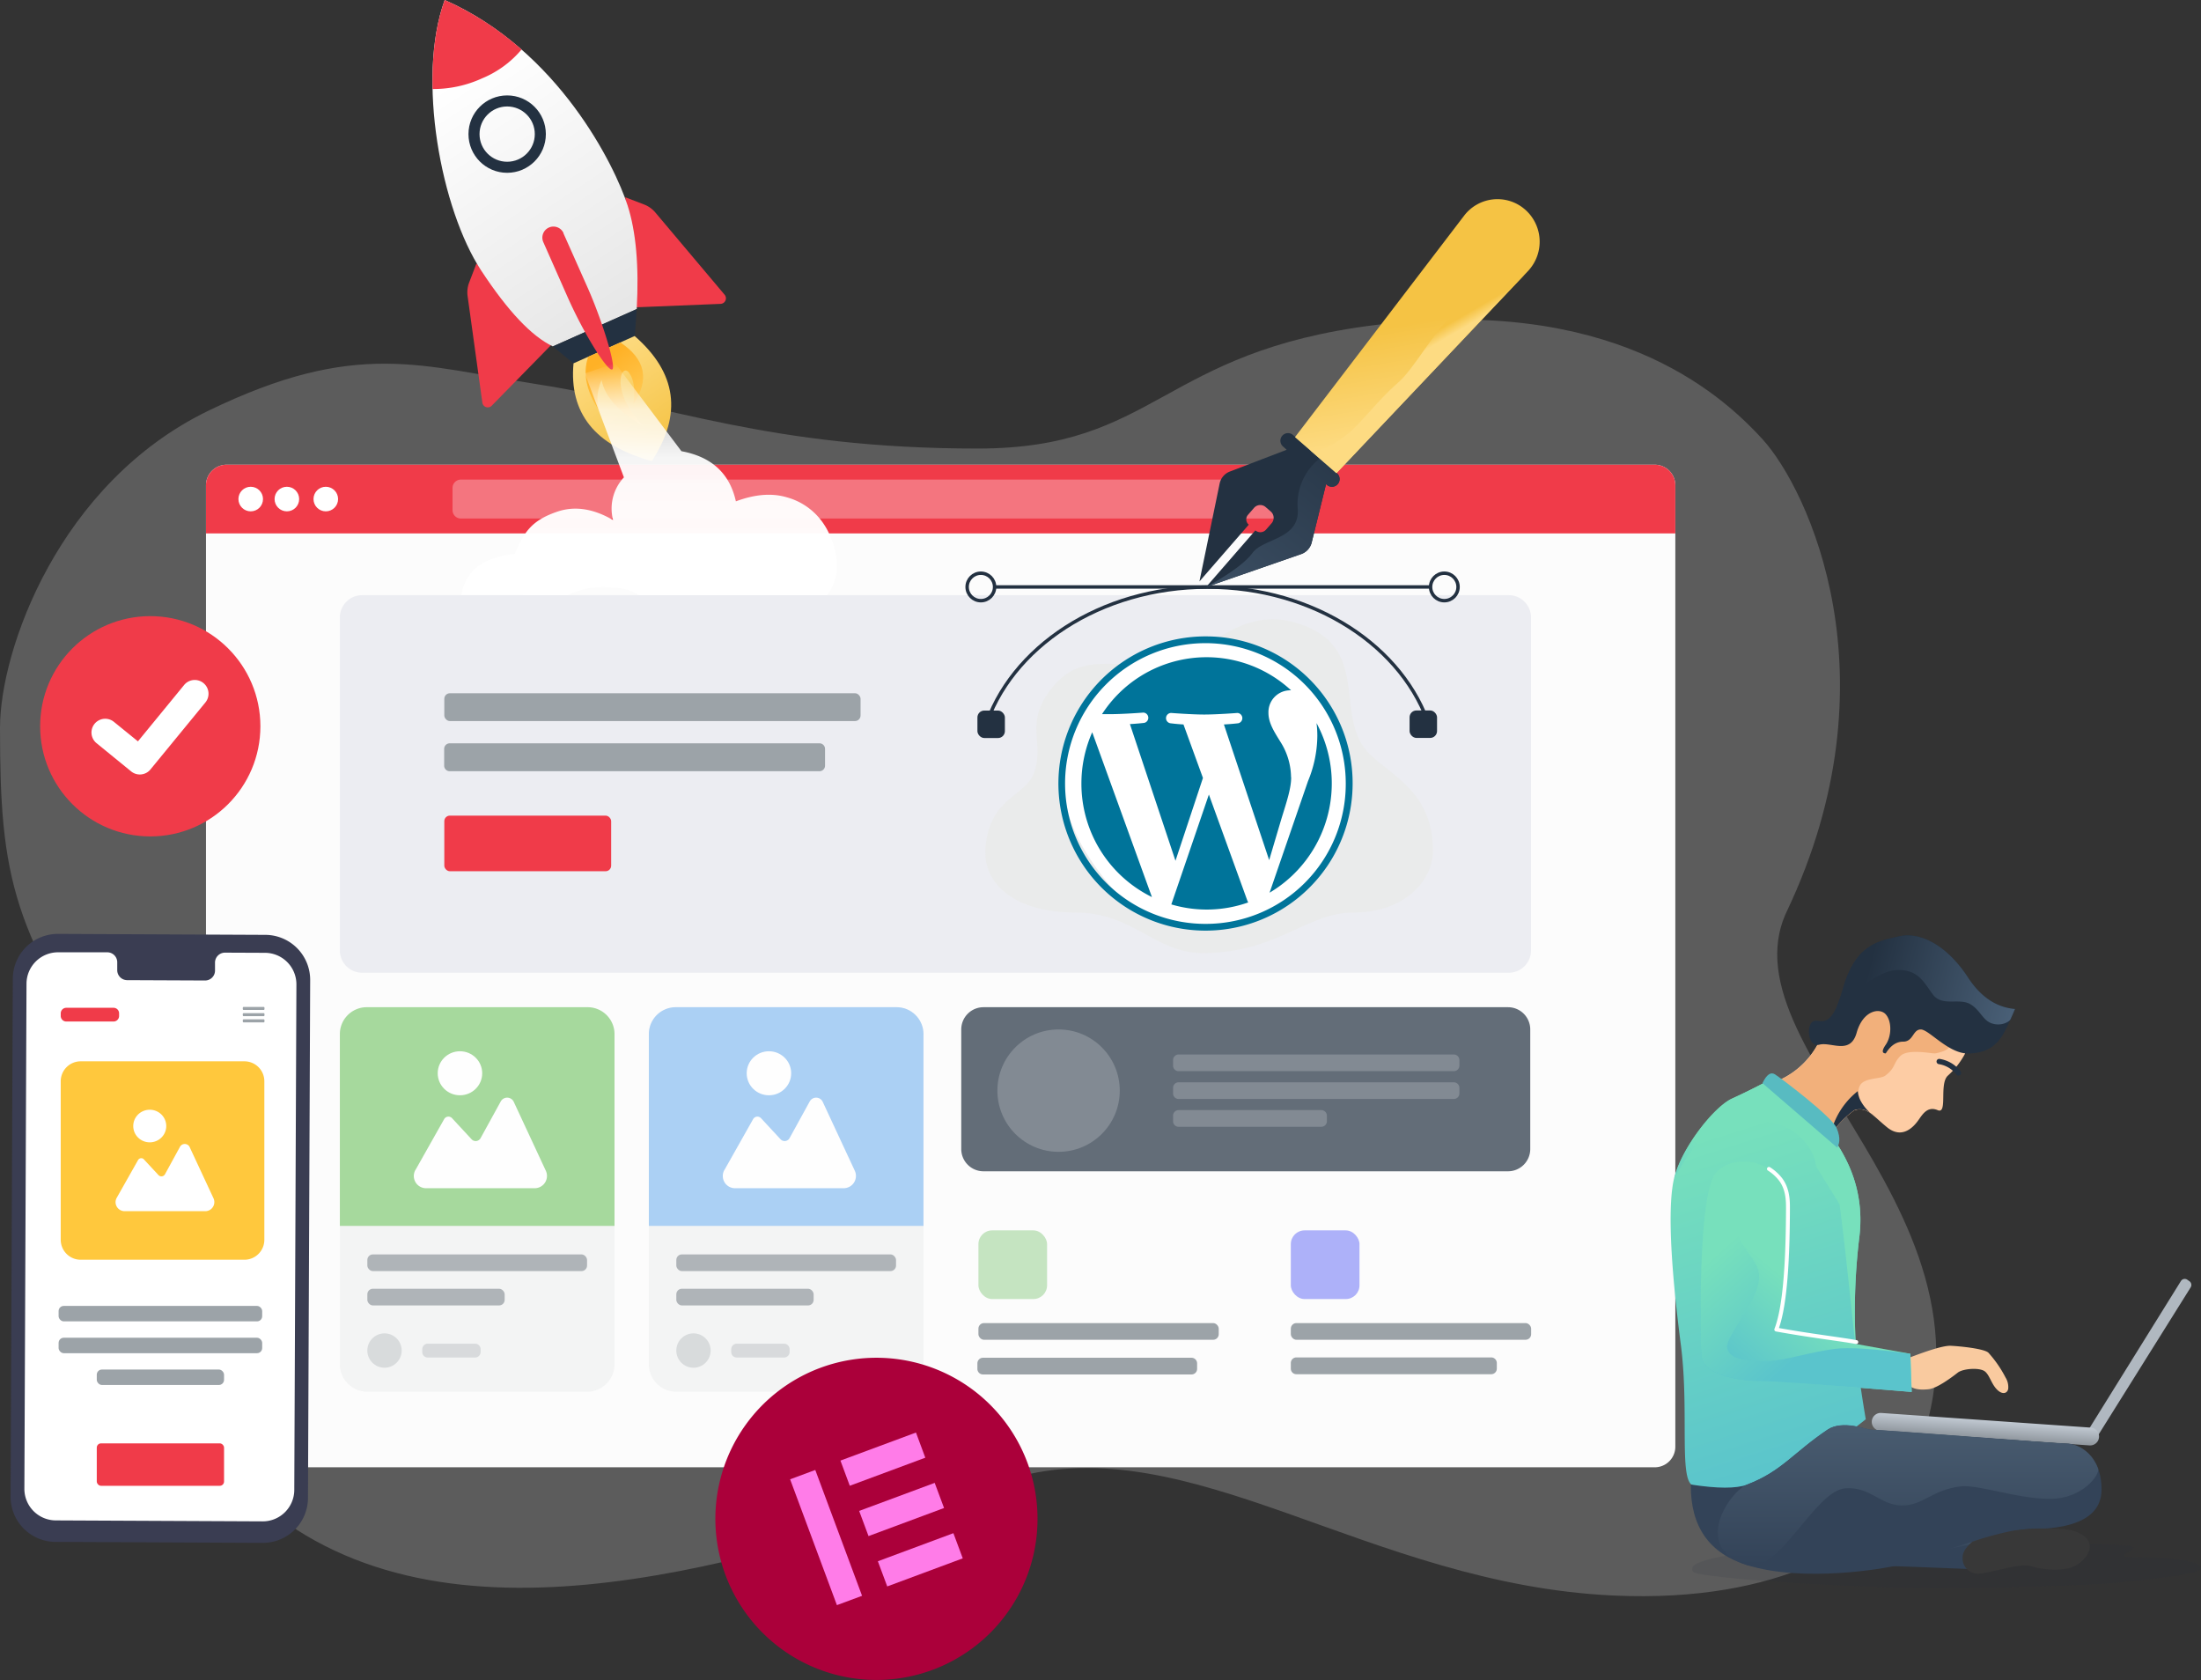 <svg xmlns="http://www.w3.org/2000/svg" xmlns:xlink="http://www.w3.org/1999/xlink" viewBox="0 0 641.12 489.3"><rect x="0" y="0" width="641.12" height="489.3" fill="#333333" stroke="none"/><defs><style>.cls-1{opacity:0.2;}.cls-10,.cls-2,.cls-9{fill:#fff;}.cls-10,.cls-11,.cls-12,.cls-15,.cls-16,.cls-18,.cls-19,.cls-2,.cls-20,.cls-21,.cls-24,.cls-25,.cls-26,.cls-27,.cls-28,.cls-29,.cls-3,.cls-30,.cls-31,.cls-32,.cls-33,.cls-35,.cls-36,.cls-37,.cls-38,.cls-39,.cls-40,.cls-41,.cls-45,.cls-47,.cls-48,.cls-49,.cls-52,.cls-53,.cls-54,.cls-56,.cls-6,.cls-8{fill-rule:evenodd;}.cls-3{fill:#fcfcfc;}.cls-16,.cls-4,.cls-6{fill:#9ca3a8;}.cls-5{fill:#c5e4c1;}.cls-7{fill:#adb1f9;}.cls-23,.cls-8{fill:#f03b49;}.cls-10{opacity:0.3;}.cls-10,.cls-16{isolation:isolate;}.cls-11{fill:#636d78;}.cls-12,.cls-13{fill:#828a93;}.cls-14{opacity:0.8;}.cls-15{fill:#f1f2f2;}.cls-16{opacity:0.4;}.cls-17{fill:#cfd3d5;}.cls-18{fill:#91d186;}.cls-19{fill:#97c5f3;}.cls-20{fill:#ecedf2;}.cls-21{fill:#eaebeb;}.cls-22{fill:#00749a;}.cls-24,.cls-30,.cls-51{fill:#233141;}.cls-24{fill-opacity:0.12;}.cls-25{fill:#f9ca9f;}.cls-26{fill:#b0b8c0;}.cls-27{fill:url(#Gradiente_sem_nome_9);}.cls-28{fill:#fdcca4;}.cls-29{fill:#f2b07b;}.cls-31{fill:url(#Gradiente_sem_nome_33);}.cls-32{fill:url(#Gradiente_sem_nome_33-2);}.cls-33{fill:url(#Gradiente_sem_nome_4);}.cls-34,.cls-42,.cls-46,.cls-50{fill:none;}.cls-34{stroke:#fff;stroke-width:1.14px;}.cls-34,.cls-42{stroke-linecap:round;stroke-linejoin:round;}.cls-35{fill:url(#Gradiente_sem_nome_4-2);}.cls-36{fill:#58bbc1;}.cls-37{fill:url(#Gradiente_sem_nome_23);}.cls-38{fill:url(#Gradiente_sem_nome_18);}.cls-39{fill:#334358;}.cls-40{fill:url(#Gradiente_sem_nome_18-2);}.cls-41{fill:#383838;}.cls-42,.cls-46,.cls-50{stroke:#233141;}.cls-42{stroke-width:1.54px;}.cls-43{fill:#ab003a;}.cls-44{fill:#ff7ce8;}.cls-45{fill:url(#Gradiente_sem_nome_11);}.cls-46{stroke-width:3.22px;}.cls-47{fill:url(#Gradiente_sem_nome_13);}.cls-48{fill:url(#Gradiente_sem_nome_14);}.cls-49{fill:url(#Gradiente_sem_nome_8);}.cls-52{fill:url(#Gradiente_sem_nome_23-2);}.cls-53{fill:url(#Gradiente_sem_nome_13-2);}.cls-54{fill:url(#Gradiente_sem_nome_13-3);}.cls-55{fill:#3a3d52;}.cls-56{fill:#ffc83d;}</style><linearGradient id="Gradiente_sem_nome_9" x1="2120.08" y1="326.72" x2="2120.08" y2="325.72" gradientTransform="translate(140678.91 11913.55) rotate(-176) scale(66.3 5.2)" gradientUnits="userSpaceOnUse"><stop offset="0" stop-color="#c0c8d1"></stop><stop offset="1" stop-color="#8f969d"></stop></linearGradient><linearGradient id="Gradiente_sem_nome_33" x1="2126.16" y1="325.37" x2="2126.05" y2="324.51" gradientTransform="matrix(-55.28, 1.93, -4.22, -120.87, 119418.77, 35549.14)" gradientUnits="userSpaceOnUse"><stop offset="0" stop-color="#77e0bc"></stop><stop offset="1" stop-color="#5ac4cc"></stop></linearGradient><linearGradient id="Gradiente_sem_nome_33-2" x1="2127.01" y1="326.14" x2="2127.32" y2="325.8" gradientTransform="matrix(-53.71, 1.88, -2.7, -77.19, 115636.52, 21532.73)" xlink:href="#Gradiente_sem_nome_33"></linearGradient><linearGradient id="Gradiente_sem_nome_4" x1="2122.59" y1="326.45" x2="2122.88" y2="326.08" gradientTransform="translate(130469.02 18277.75) rotate(178) scale(60.89 68.71)" gradientUnits="userSpaceOnUse"><stop offset="0" stop-color="#77e0bc"></stop><stop offset="1" stop-color="#5ac4cc"></stop></linearGradient><linearGradient id="Gradiente_sem_nome_4-2" x1="2122.99" y1="326.53" x2="2122.64" y2="326.06" xlink:href="#Gradiente_sem_nome_4"></linearGradient><linearGradient id="Gradiente_sem_nome_23" x1="2128.18" y1="329.24" x2="2129.03" y2="329.35" gradientTransform="translate(111146.44 8819.38) rotate(180) scale(51.95 25.92)" gradientUnits="userSpaceOnUse"><stop offset="0" stop-color="#495f76"></stop><stop offset="1" stop-color="#233141"></stop></linearGradient><linearGradient id="Gradiente_sem_nome_18" x1="2011.78" y1="336.86" x2="2011.82" y2="336.77" gradientTransform="matrix(27.16, 0, 0, -11.74, -54083.24, 4406.79)" gradientUnits="userSpaceOnUse"><stop offset="0" stop-color="#495c70"></stop><stop offset="1" stop-color="#334358"></stop></linearGradient><linearGradient id="Gradiente_sem_nome_18-2" x1="2069.71" y1="327.48" x2="2069.71" y2="326.48" gradientTransform="matrix(110.8, 0, 0, -40.95, -228772.23, 13824.97)" xlink:href="#Gradiente_sem_nome_18"></linearGradient><linearGradient id="Gradiente_sem_nome_11" x1="2047.7" y1="317.6" x2="2047.64" y2="316.81" gradientTransform="translate(103000.22 -9276.05) rotate(156) scale(47.74 104.99)" gradientUnits="userSpaceOnUse"><stop offset="0" stop-color="#fff"></stop><stop offset="1" stop-color="#e7e7e7"></stop></linearGradient><linearGradient id="Gradiente_sem_nome_13" x1="2015.51" y1="306.54" x2="2015.37" y2="305.56" gradientTransform="translate(53727.36 -11905.6) rotate(156) scale(26.7 35.27)" gradientUnits="userSpaceOnUse"><stop offset="0" stop-color="#fddb82"></stop><stop offset="1" stop-color="#f5c344"></stop></linearGradient><linearGradient id="Gradiente_sem_nome_14" x1="1973.13" y1="298.44" x2="1973.25" y2="299.42" gradientTransform="matrix(-15.45, 6.88, -10.11, -22.7, 33695.35, -6678.27)" gradientUnits="userSpaceOnUse"><stop offset="0" stop-color="#ffd66b"></stop><stop offset="1" stop-color="#ffb126"></stop></linearGradient><linearGradient id="Gradiente_sem_nome_8" x1="189.04" y1="173.35" x2="189.04" y2="105.76" gradientUnits="userSpaceOnUse"><stop offset="0" stop-color="#fff"></stop><stop offset="0.59" stop-color="#fff" stop-opacity="0.94"></stop><stop offset="0.8" stop-color="#fff" stop-opacity="0.72"></stop><stop offset="1" stop-color="#fff" stop-opacity="0"></stop></linearGradient><linearGradient id="Gradiente_sem_nome_23-2" x1="1977.1" y1="297.33" x2="1977.08" y2="299.51" gradientTransform="matrix(11.51, 10, 32.8, -37.74, -32181.6, -8347.48)" xlink:href="#Gradiente_sem_nome_23"></linearGradient><linearGradient id="Gradiente_sem_nome_13-2" x1="2019.78" y1="309.85" x2="2019.62" y2="310.35" gradientTransform="matrix(18.61, 16.18, 61.67, -70.94, -56292.39, -10570.29)" xlink:href="#Gradiente_sem_nome_13"></linearGradient><linearGradient id="Gradiente_sem_nome_13-3" x1="1962.55" y1="307.75" x2="1962.5" y2="307.85" gradientTransform="matrix(10.18, 8.85, 51.99, -59.8, -35566.37, 1138.54)" xlink:href="#Gradiente_sem_nome_13"></linearGradient></defs><g id="Camada_2" data-name="Camada 2"><g id="Camada_1-2" data-name="Camada 1"><g id="Group-12" class="cls-1"><path id="Path-77" class="cls-2" d="M0,212c0,42.89,3.26,60.68,36.39,105.2s-2.48,102.08,58.18,133,148.19-4.68,200.23-19.64S398.47,461.43,470,464.7c49.55,2.27,74.82-16.28,81.09-26.68,47-78-50.84-130-30.62-172.57,32.3-68,6.12-123-7-137.44S468.5,86.27,400.75,94.64c-62.84,7.76-63.83,36-115.94,36-61,0-90.62-12.88-128-18.68-34-5.29-52.76-13.37-96.2,7.71S0,189.24,0,212Z"></path></g><g id="Group-4"><path id="Rectangle" class="cls-3" d="M66,135.35H482a6,6,0,0,1,6,6v280a6,6,0,0,1-6,6H66a6,6,0,0,1-6-6v-280A6,6,0,0,1,66,135.35Z"></path><rect id="Rectangle-Copy-10" class="cls-4" x="285" y="385.35" width="70" height="4.86" rx="1.62"></rect><rect id="Rectangle-2" data-name="Rectangle" class="cls-5" x="285" y="358.35" width="20" height="20" rx="4"></rect><path id="Rectangle-Copy-13" class="cls-6" d="M286.32,395.45h60.76a1.63,1.63,0,0,1,1.62,1.62v1.62a1.62,1.62,0,0,1-1.62,1.62H286.32a1.61,1.61,0,0,1-1.62-1.62v-1.62A1.62,1.62,0,0,1,286.32,395.45Z"></path><rect id="Rectangle-Copy-12" class="cls-4" x="376" y="385.35" width="70" height="4.86" rx="1.62"></rect><rect id="Rectangle-Copy-7" class="cls-7" x="376" y="358.35" width="20" height="20" rx="4"></rect><path id="Rectangle-Copy-15" class="cls-6" d="M377.62,395.35h56.76A1.63,1.63,0,0,1,436,397v1.62a1.62,1.62,0,0,1-1.62,1.62H377.62a1.61,1.61,0,0,1-1.62-1.62V397A1.62,1.62,0,0,1,377.62,395.35Z"></path><path id="Rectangle-Copy" class="cls-8" d="M66,135.35H482a6,6,0,0,1,6,6v14H60v-14A6,6,0,0,1,66,135.35Z"></path><g id="Group"><circle id="Oval" class="cls-9" cx="73.03" cy="145.35" r="3.58"></circle><circle id="Oval-Copy-75" class="cls-9" cx="83.56" cy="145.35" r="3.58"></circle><circle id="Oval-Copy-76" class="cls-9" cx="94.9" cy="145.35" r="3.58"></circle></g><path id="Rectangle-3" data-name="Rectangle" class="cls-10" d="M134.25,139.68H380.49a2.43,2.43,0,0,1,2.43,2.43v6.48a2.43,2.43,0,0,1-2.43,2.43H134.25a2.43,2.43,0,0,1-2.43-2.43v-6.48A2.43,2.43,0,0,1,134.25,139.68Z"></path><g id="Group-11"><path id="Rectangle-4" data-name="Rectangle" class="cls-11" d="M286.48,293.35H439.26a6.48,6.48,0,0,1,6.48,6.48v34.83a6.48,6.48,0,0,1-6.48,6.48H286.48a6.48,6.48,0,0,1-6.48-6.48V299.83A6.48,6.48,0,0,1,286.48,293.35Z"></path><path id="Rectangle-Copy-4" class="cls-12" d="M343.32,307.12h80.16a1.63,1.63,0,0,1,1.62,1.62v1.62a1.62,1.62,0,0,1-1.62,1.62H343.32a1.61,1.61,0,0,1-1.62-1.62v-1.62A1.62,1.62,0,0,1,343.32,307.12Z"></path><path id="Rectangle-Copy-9" class="cls-12" d="M343.32,315.22h80.16a1.63,1.63,0,0,1,1.62,1.62v1.62a1.62,1.62,0,0,1-1.62,1.62H343.32a1.61,1.61,0,0,1-1.62-1.62v-1.62A1.62,1.62,0,0,1,343.32,315.22Z"></path><path id="Rectangle-Copy-10-2" data-name="Rectangle-Copy-10" class="cls-12" d="M343.32,323.32h41.56a1.63,1.63,0,0,1,1.62,1.62v1.62a1.62,1.62,0,0,1-1.62,1.62H343.32a1.61,1.61,0,0,1-1.62-1.62v-1.62A1.62,1.62,0,0,1,343.32,323.32Z"></path><circle id="Oval-Copy-6" class="cls-13" cx="308.35" cy="317.65" r="17.82"></circle></g><g id="Group-3" class="cls-14"><path id="Rectangle-Copy-6" class="cls-15" d="M107,293.35h64a8,8,0,0,1,8,8v96a8,8,0,0,1-8,8H107a8,8,0,0,1-8-8v-96A8,8,0,0,1,107,293.35Z"></path><rect id="Rectangle-Copy-10-3" data-name="Rectangle-Copy-10" class="cls-4" x="107" y="365.35" width="64" height="4.86" rx="1.62"></rect><rect id="Rectangle-Copy-13-2" data-name="Rectangle-Copy-13" class="cls-4" x="107" y="375.35" width="40" height="4.86" rx="1.62"></rect><path id="Rectangle-Copy-14" class="cls-16" d="M124.62,391.35h13.76A1.63,1.63,0,0,1,140,393v.76a1.62,1.62,0,0,1-1.62,1.62H124.62a1.61,1.61,0,0,1-1.62-1.62V393A1.62,1.62,0,0,1,124.62,391.35Z"></path><circle id="Oval-2" data-name="Oval" class="cls-17" cx="112" cy="393.35" r="5"></circle><path id="Rectangle-5" data-name="Rectangle" class="cls-18" d="M106.83,293.35h64.34a7.84,7.84,0,0,1,7.83,7.83v55.87H99V301.18A7.83,7.83,0,0,1,106.83,293.35Z"></path><path id="Path-89" class="cls-2" d="M121,340.79l8.38-14.85a1.42,1.42,0,0,1,1.94-.54,1.31,1.31,0,0,1,.35.27l5.7,6.15a1.62,1.62,0,0,0,2.29.08,1.57,1.57,0,0,0,.32-.4l5.88-10.7a2.13,2.13,0,0,1,2.9-.84,2.09,2.09,0,0,1,.91,1L159,341a3.58,3.58,0,0,1-3.23,5.07H124.1a3.56,3.56,0,0,1-3.1-5.31Z"></path><ellipse id="Oval-3" data-name="Oval" class="cls-9" cx="133.98" cy="312.59" rx="6.48" ry="6.41"></ellipse></g><g id="Group-3-Copy-4" class="cls-14"><path id="Rectangle-Copy-6-2" data-name="Rectangle-Copy-6" class="cls-15" d="M197,293.35h64a8,8,0,0,1,8,8v96a8,8,0,0,1-8,8H197a8,8,0,0,1-8-8v-96A8,8,0,0,1,197,293.35Z"></path><rect id="Rectangle-Copy-10-4" data-name="Rectangle-Copy-10" class="cls-4" x="197" y="365.35" width="64" height="4.86" rx="1.62"></rect><rect id="Rectangle-Copy-13-3" data-name="Rectangle-Copy-13" class="cls-4" x="197" y="375.35" width="40" height="4.86" rx="1.62"></rect><path id="Rectangle-Copy-14-2" data-name="Rectangle-Copy-14" class="cls-16" d="M214.62,391.35h13.76A1.63,1.63,0,0,1,230,393v.76a1.62,1.62,0,0,1-1.62,1.62H214.62a1.61,1.61,0,0,1-1.62-1.62V393A1.62,1.62,0,0,1,214.62,391.35Z"></path><circle id="Oval-4" data-name="Oval" class="cls-17" cx="202" cy="393.35" r="5"></circle><path id="Rectangle-6" data-name="Rectangle" class="cls-19" d="M196.83,293.35h64.34a7.84,7.84,0,0,1,7.83,7.83v55.87H189V301.18A7.83,7.83,0,0,1,196.83,293.35Z"></path><path id="Path-89-2" data-name="Path-89" class="cls-2" d="M211,340.79l8.38-14.85a1.42,1.42,0,0,1,1.94-.54,1.31,1.31,0,0,1,.35.27l5.7,6.15a1.62,1.62,0,0,0,2.29.08,1.57,1.57,0,0,0,.32-.4l5.88-10.7a2.13,2.13,0,0,1,2.9-.84,2.09,2.09,0,0,1,.91,1L249,341a3.58,3.58,0,0,1-3.23,5.07H214.1a3.56,3.56,0,0,1-3.1-5.31Z"></path><ellipse id="Oval-5" data-name="Oval" class="cls-9" cx="223.98" cy="312.59" rx="6.48" ry="6.41"></ellipse></g><path id="Rectangle-Copy-11" class="cls-20" d="M105.48,173.35h334a6.48,6.48,0,0,1,6.48,6.48v97a6.48,6.48,0,0,1-6.48,6.48h-334A6.48,6.48,0,0,1,99,276.87v-97A6.48,6.48,0,0,1,105.48,173.35Z"></path><path id="Path-165" class="cls-21" d="M399.12,219.77c-10.81-10.23.22-29.87-18.92-37.45-18.61-7.37-27.07,8.2-41,10.55s-23.82-3.51-32.62,7.29c-8.58,10.53-2.1,16-5.37,24.9-2.6,7.11-13.11,7.11-14.17,22.11-.74,10.39,8.82,18.6,26.07,18.6s23.09,11.81,37.28,11.81c21.61,0,30.14-11.81,43.93-11.81,14.59,0,23.06-9.07,23.06-18C417.38,231.15,406.13,226.41,399.12,219.77Z"></path><g id="Group-6"><path id="Oval-6" data-name="Oval" class="cls-2" d="M352.39,269.93c5.44,0,17.93-4.23,18.82-4.53q21.69-16.24,21.68-34.48c0-6.66-.23-11.8-2.74-17.68a44.93,44.93,0,0,0-11.27-16.4,39.74,39.74,0,0,0-26.49-10.61,37,37,0,0,0-24.13,7.32,46.72,46.72,0,0,0-4.67,3.29,100.67,100.67,0,0,0-8.06,9.26c-3.83,6.83-5.51,14.2-5.51,22.63q0,15.6,18.24,34.65c1.9,1.05,4.33,2.27,7.32,3.65Q346.38,269.92,352.39,269.93Z"></path><path id="Shape" class="cls-22" d="M315,228.2a36.77,36.77,0,0,0,20.54,33.07l-17.39-48A36.81,36.81,0,0,0,315,228.2Zm61.06-1.86a19.47,19.47,0,0,0-3-10.14c-1.85-3-3.58-5.59-3.58-8.61a6.35,6.35,0,0,1,6.12-6.53c.17,0,.32,0,.48,0A36.26,36.26,0,0,0,321,208c.86,0,1.67,0,2.35,0,3.81,0,9.71-.46,9.71-.46a1.52,1.52,0,0,1,.24,3s-2,.24-4.17.35l13.27,39.81,8-24.12L344.73,211c-2-.11-3.82-.35-3.82-.35a1.51,1.51,0,0,1,.23-3s6,.46,9.6.46c3.81,0,9.71-.46,9.71-.46a1.52,1.52,0,0,1,.24,3s-2,.24-4.18.35l13.18,39.51,3.63-12.25c1.58-5.08,2.78-8.73,2.78-11.88Z"></path><path id="Shape-2" data-name="Shape" class="cls-22" d="M352.13,231.41l-10.94,32a36.21,36.21,0,0,0,22.41-.58,2.45,2.45,0,0,1-.26-.51Zm31.35-20.85a29.68,29.68,0,0,1,.24,3.78A35,35,0,0,1,381,227.51L369.81,260a37,37,0,0,0,13.67-49.41Z"></path><path id="Shape-3" data-name="Shape" class="cls-22" d="M351.49,185.35A42.85,42.85,0,1,0,394,228.2,42.72,42.72,0,0,0,351.49,185.35Zm0,83.73A40.88,40.88,0,1,1,392,228.2,40.75,40.75,0,0,1,351.49,269.08Z"></path></g><rect id="Rectangle-7" data-name="Rectangle" class="cls-4" x="129.42" y="201.91" width="121.25" height="8.1" rx="1.62"></rect><path id="Rectangle-Copy-2" class="cls-6" d="M131,216.49H238.7a1.63,1.63,0,0,1,1.62,1.62V223a1.62,1.62,0,0,1-1.62,1.62H131a1.61,1.61,0,0,1-1.62-1.62v-4.86A1.62,1.62,0,0,1,131,216.49Z"></path><rect id="Rectangle-Copy-3" class="cls-23" x="129.42" y="237.55" width="48.6" height="16.2" rx="1.62"></rect></g><g id="Group-10"><circle id="Oval-7" data-name="Oval" class="cls-23" cx="43.77" cy="211.53" r="32.08"></circle><g id="Path-209"><path class="cls-9" d="M40.73,225.57a4,4,0,0,1-2.53-.9l-10.08-8.22a4,4,0,1,1,5.06-6.21l7,5.68,13.45-16.41a4,4,0,0,1,6.2,5.08l-16,19.51A4,4,0,0,1,40.73,225.57Z"></path></g></g><g id="Group-13"><path id="Oval-8" data-name="Oval" class="cls-24" d="M564.46,462.5c14.45,0,45.35-.64,54-1.7,9.31-1.14,22.65-2.18,22.65-4.22,0-2.55-14.63-3.07-20-3.07-6.5,0,2-2.11,0-3.06-1.14-.56-12.92-.79-16.29-1-7.92-.47-35.15,0-44.9,0-9.21,0-27.3.38-35.35,1-18.2,1.38-31.57,4-31.57,6.13,0,.49-.48,1.29,1.31,1.69C502.6,460.1,539.14,462.5,564.46,462.5Z"></path><path id="Path-283" class="cls-25" d="M555.44,395.7q10-3.88,12.8-3.74c2.83.14,9.62.83,10.94,2a34.14,34.14,0,0,1,5,7.22,5.32,5.32,0,0,1,.78,3.35c-.28,1.29-1.49,1.57-2.7.67-2.09-1.56-2.56-4.53-4.06-5.75s-6.38-.88-7.94.34-6,4.59-8.52,4.83-6,.3-7.34-3.61"></path><path id="Path-284" class="cls-26" d="M611.26,417.85l26.86-42.92a1.32,1.32,0,0,0-.34-1.75l-.64-.45a1.3,1.3,0,0,0-1.81.29l-.05.07L607.36,418h0Z"></path><path id="Rectangle-8" data-name="Rectangle" class="cls-27" d="M608.93,415.79,548,411.53a2.6,2.6,0,1,0-.36,5.19l61,4.26a2.6,2.6,0,0,0,.36-5.19Z"></path><path id="Path-289" class="cls-28" d="M572.43,306.8a23.2,23.2,0,0,1-5,6.44c-2.69,2.32,0,11.37-3,10.1s-4.43,1.23-5.65,2.94-4.6,5.75-9.16,2-5.81-6-9.52-4.93a27.29,27.29,0,0,0-7,7.32c-2.1-2.41-11-8.32-16.88-15.28a24,24,0,0,0,13.16-11.07l22.68-19.79Z"></path><path id="Path-289-Copy" class="cls-29" d="M567.75,304.72c-.07.86-1.4,1.55-4,2.08-.79.16-8-1.5-10.23.79s-1.26,3.33-4.38,5.7c-1.43,1.08-6.31.51-7.43,3-2.07,4.58,4.77,9.24,4.2,8.75a11.86,11.86,0,0,0-1.92-1.36,4.79,4.79,0,0,0-3.84-.31,27.29,27.29,0,0,0-7,7.32c-2.1-2.41-11-8.32-16.88-15.28a24,24,0,0,0,13.16-11.07l22.68-19.79Z"></path><path id="Path-289-Copy-2" class="cls-30" d="M541.9,320.47a12.85,12.85,0,0,0,4,4.54,11.86,11.86,0,0,0-1.92-1.36,4.79,4.79,0,0,0-3.84-.31,27.29,27.29,0,0,0-7,7.32,22.33,22.33,0,0,1,8-12.86A7.59,7.59,0,0,0,541.9,320.47Z"></path><path id="Path-285" class="cls-31" d="M515.18,314.69q16.05,12.44,18.67,16.52c2.62,4.07,9.47,13.69,7.8,28.66A179.91,179.91,0,0,0,540.47,390q.24,6.93,3,23.37-22.17,17.48-30.91,21.34-7.83,3.48-18.87-2c-5,.17-1.5-21.13-4.08-41s-4.26-40.76-1.73-49.45,11.49-19.95,16.61-22.31Q509.66,317.61,515.18,314.69Z"></path><path id="Path-285-Copy" class="cls-32" d="M515.18,314.69q16.05,12.44,18.67,16.52c2.62,4.07,9.47,13.69,7.8,28.66A179.91,179.91,0,0,0,540.47,390c.24,6.93-2-19.25-4.61-39.09,0-.28-6.83-11-6.87-11.32-1.09-8.44-11.68-16.07-22.43-11.64-3.54,1.45-6.84-.14-9.86,2.76-6.86,6.6-9.76,15-8.78,11.61,2.53-8.69,11.49-19.95,16.61-22.31Q509.66,317.61,515.18,314.69Z"></path><path id="Path-282" class="cls-33" d="M518.71,343.57c1.77,2.23,2,5.19,2,7.41q-.09,27.93-3.32,36.25l39.09,7.07.38,11.1q-40.87-3.33-44.23-3.22c-3.36.12-16.83-1-17.06-7.58s-.84-39.74,3.05-50.62c1.89-5.31,7.86-6.22,12.32-5.31A13.49,13.49,0,0,1,518.71,343.57Z"></path><path id="Path" class="cls-34" d="M515.27,340.44a13.11,13.11,0,0,1,3.44,3.13c2.1,2.83,2.11,6.33,2.1,8.55-.06,18.62-1.24,29.56-3.4,35.11,10.28,1.86,18.16,2.72,23.3,3.65"></path><path id="Path-282-Copy" class="cls-35" d="M513.28,346.19c-.63,3.14-7.45,7.16-7.46,9.38,0,7.14,4.57,9.4,6.26,14.16,2.48,7-9.57,19-9,22.79s7,4,11.85,3.9,12.12-2.6,19.46-3.55q6.12-.8,22.06,1.43l.38,11.1q-40.87-3.33-44.23-3.22c-3.36.12-16.83-1-17.06-7.58s-.84-39.74,3.05-50.62c1.89-5.31,7.86-6.22,12.32-5.31C514.29,339.35,513.92,343.05,513.28,346.19Z"></path><path id="Path-287" class="cls-36" d="M513.38,315.47q1.8-3.74,3.64-2.57c1.83,1.15,16.51,12.29,17.93,15.56s.67,5,.2,5.78Z"></path><path id="Path-288" class="cls-30" d="M586.94,293.87q-8.16-.69-13.72-9.22c-5.56-8.54-13.2-13.42-20.06-11.93s-12.87,2.94-16.42,15.5-6.56,8.24-8.6,9.25-1.59,7.69,1.83,6.79,9,3.08,10.84-3.46,6.71-7.38,8.49-5.36,1.73,6.29,0,8.82q-1.74,2.53,0,2.54,2.09-3.42,5.06-3.42c3,0,2.78-3.55,5.14-3.55s8,7,13.72,7,8.67-2.67,10.49-6A60.81,60.81,0,0,0,586.94,293.87Z"></path><path id="Path-288-Copy" class="cls-37" d="M586.94,293.87q-8.16-.69-13.72-9.22c-5.56-8.54-13.2-13.42-20.06-11.93s-12.87,2.94-16.42,15.5a36.94,36.94,0,0,1-1.75,5Q546.6,283,552,282.57c6.6-.51,8.31,3.42,11,7.06s7.64.93,10.92,2.84c3,1.77,3.56,4.74,6.37,5.63s5.07-.63,5.32-1.18S586.38,295.24,586.94,293.87Z"></path><polygon id="Path-292" class="cls-38" points="573.25 456.96 549.78 456.07 576.94 445.22 573.25 456.96"></polygon><path id="Path-290" class="cls-39" d="M492.51,432.37q-.18,18.33,16.39,23.47c16.57,5.15,40.15,1,44.06,0s30.7-10.48,38.19-10.48,21-1,21-11.5S605,420.47,602,420.47s-54.61-4.06-57.25-4.06c-.82,0-8.09-2.89-12.39,0-9.92,6.66-13.42,12.2-23.44,16Q504.13,434.17,492.51,432.37Z"></path><path id="Path-290-Copy" class="cls-40" d="M508.9,455.84c9.2,2.86,19.63-21.61,28.58-22.36,7.18-.6,10.36,5,16.53,5s8.88-4.62,17.13-5.57c5.14-.59,16.43,3.64,26,3.64s14.63-7.16,14-8.83c-2.07-5.58-6.83-7.3-9.13-7.3-3,0-54.61-4.06-57.25-4.06-.82,0-8.09-2.89-12.39,0-9.92,6.66-13.42,12.2-23.44,16C504.13,434.17,492.34,450.69,508.9,455.84Z"></path><path id="Path-291" class="cls-41" d="M574.55,449c-1.92,1.62-2.88,3.15-2.88,4.62a4.48,4.48,0,0,0,4.5,4.72c3.09,0,12.43-3.24,15.37-2.21s9.48,1.66,12.76,0,6.09-5.55,3.29-8.28q-2.8-2.73-9.5-2.59a56.94,56.94,0,0,0-12.2.64A100.83,100.83,0,0,0,574.55,449Z"></path><path id="Path-183" class="cls-42" d="M564.86,309.17a8.73,8.73,0,0,1,5.62,3.33"></path></g><path class="cls-43" d="M238.94,398.39A46.92,46.92,0,1,0,299.27,426h0A46.93,46.93,0,0,0,238.94,398.39Z"></path><path class="cls-44" d="M230.15,430.85l7.33-2.72,13.63,36.65-7.33,2.72Z"></path><path class="cls-44" d="M255.71,454.72l22-8.18,2.73,7.33-22,8.18Z"></path><path class="cls-44" d="M250.26,440.06l22-8.17,2.73,7.32-22,8.18Z"></path><path class="cls-44" d="M244.81,425.4l22-8.17,2.72,7.33-22,8.17Z"></path><g id="Group-5"><g id="Group-14"><path id="Path-91" class="cls-8" d="M185.31,89.5h0l24.6-1a1.62,1.62,0,0,0,1.17-2.65L190.89,61.89a8,8,0,0,0-3.27-2.33l-5.5-2.11"></path><path id="Path-91-Copy" class="cls-8" d="M160.47,100.56h0l-17.23,17.6a1.57,1.57,0,0,1-.93.47,1.6,1.6,0,0,1-1.81-1.37l-4.29-31a8,8,0,0,1,.46-4l2.11-5.51"></path><path id="Path-90" class="cls-45" d="M161.05,100.89q-9.23-4.36-20.88-22.09c-11.67-17.73-18.93-56-10.64-78.8,33.15,14.62,49.58,48.36,53.27,59.81q3.7,11.46,2.67,30.21Z"></path><path id="Path-90-Copy" class="cls-8" d="M140.49,22.79A34.16,34.16,0,0,1,126,25.93c-.21-9.46.84-18.51,3.54-25.93a87.43,87.43,0,0,1,22.38,14.42A29.82,29.82,0,0,1,140.49,22.79Z"></path><circle id="Oval-9" data-name="Oval" class="cls-46" cx="147.73" cy="39.06" r="9.66"></circle><polygon id="Path-92" class="cls-30" points="161.05 100.89 166.96 105.78 184.91 97.87 185.47 90.02 161.05 100.89"></polygon><path id="Path-93" class="cls-47" d="M167.06,105.82q-2,21.77,22.8,28.46,13.41-20.41-5-36.41Z"></path><path id="Path-94" class="cls-48" d="M171.34,103.91q-2.68,7.61,4.11,17.07-2.72-4.23-.24-10.31,1.53,7.38,12.1,13.33c-9.69-10-6.41-18.35-4.16-15.53q2.23,2.82,1.35,9.21,7.17-10.64-3.79-17.94"></path><path id="Rectangle-9" data-name="Rectangle" class="cls-8" d="M164.1,67.9l7.05,15.84c4.18,9.38,8.49,23.28,7.17,23.87s-8.07-10-13.06-21.26l-7-15.83a3.22,3.22,0,0,1,5.89-2.62Z"></path></g><path class="cls-49" d="M165.38,173.35c5.39-2.66,10.15-2.66,16-1.92a14,14,0,0,1,4.72,1.92h54.85a15.86,15.86,0,0,0,2.57-5.63c1.16-5.29-1.42-11.79-3.31-14.69a18.88,18.88,0,0,0-11-8.18q-6.51-1.95-14.86,1.17-2.67-12.18-15.86-14.61l-19.3-25.65-8.83,3,11.38,30.27a13.31,13.31,0,0,0-3.16,12.44q-8.69-5.06-16.33-2.42c-7.64,2.63-9.6,6.07-12.33,12.29q-8.75,1-12.38,5.13a13.65,13.65,0,0,0-3.16,6.84Z"></path></g><g id="Group-44"><path id="Path-2" data-name="Path" class="cls-50" d="M416.57,212.09C409.09,188.42,382.89,171,351.71,171s-57.52,17.57-64.91,41.34"></path><line id="Path-166" class="cls-50" x1="289.88" y1="170.95" x2="416.57" y2="170.95"></line><circle id="Oval-10" data-name="Oval" class="cls-50" cx="420.71" cy="170.95" r="4"></circle><circle id="Oval-Copy-111" class="cls-50" cx="285.71" cy="170.95" r="4"></circle><rect id="Rectangle-10" data-name="Rectangle" class="cls-51" x="284.71" y="206.95" width="8" height="8" rx="2"></rect><rect id="Rectangle-Copy-59" class="cls-51" x="410.59" y="206.92" width="8" height="8" rx="2"></rect><g id="Group-43"><path id="Path-326" class="cls-30" d="M386.26,141l-4.18,17a4.81,4.81,0,0,1-3.09,3.39L351.3,171h0l14.37-16.53a2.2,2.2,0,0,0,3.11-.22l1.63-1.87a2.41,2.41,0,0,0-.24-3.39l-1.51-1.31a2.39,2.39,0,0,0-3.38.24l-1.74,2a2,2,0,0,0,.21,2.89h0l-14.37,16.53,5.88-28.49a4.79,4.79,0,0,1,3-3.52L374.78,131h0l-1-.91a2.22,2.22,0,1,1,2.91-3.35l12.83,11.15a2.22,2.22,0,0,1-2.91,3.35l-.3-.26Z"></path><path id="Path-326-Copy" class="cls-52" d="M386.26,141l-4.18,17a4.81,4.81,0,0,1-3.09,3.39L351.3,171h0q10.43-5.76,13.57-10c3.15-4.26,13.73-3.9,13.15-12.74a16.84,16.84,0,0,1,6.38-14.71l5.07,4.41a2.22,2.22,0,0,1-2.91,3.35l-.3-.26Z"></path><path id="Rectangle-11" data-name="Rectangle" class="cls-53" d="M444.2,61a12.45,12.45,0,0,1,1.22,17.57c-.11.13-.23.27-.35.39l-55.78,58.86h0l-12.08-10.5,49.28-64.52a12.21,12.21,0,0,1,17.11-2.29Z"></path><path id="Rectangle-Copy-60" class="cls-54" d="M443.84,80.2l-54.55,57.57-7.61-6.62q4.38.63,11.17-5c3.77-3.13,8.93-10,14.24-14.56,4.78-4.08,10.47-14.85,15.34-19.06Q429.11,86.71,443.84,80.2Z"></path></g></g><path class="cls-55" d="M76.51,449.36l-60.34-.28A13.13,13.13,0,0,1,3.09,435.92l.64-150.84A13.12,13.12,0,0,1,16.93,272l60.34.28a13.11,13.11,0,0,1,13.08,13.16l-.64,150.84A13.12,13.12,0,0,1,76.51,449.36Z"></path><path class="cls-9" d="M77.18,277.51l-11.69-.05a2.91,2.91,0,0,0-2.86,3v2.11a2.89,2.89,0,0,1-2.85,3l-22.8-.1a2.91,2.91,0,0,1-2.83-3v-2.11a2.91,2.91,0,0,0-2.83-3l-4.11,0-10.24,0a9.18,9.18,0,0,0-9.25,9.14L7.1,433.6a9.19,9.19,0,0,0,9.16,9.22l60.21.28A9.19,9.19,0,0,0,85.72,434l.62-147.23A9.18,9.18,0,0,0,77.18,277.51Z"></path><path class="cls-56" d="M71.19,309.11H23.5a5.81,5.81,0,0,0-5.81,5.8v46.18a5.81,5.81,0,0,0,5.81,5.81H71.19A5.81,5.81,0,0,0,77,361.09V314.91A5.81,5.81,0,0,0,71.19,309.11Z"></path><path id="Path-89-3" data-name="Path-89" class="cls-2" d="M34,348.86l6.22-11a1.07,1.07,0,0,1,1.44-.4,1.27,1.27,0,0,1,.25.21l4.23,4.55a1.18,1.18,0,0,0,1.93-.24L52.43,334a1.59,1.59,0,0,1,2.15-.62,1.51,1.51,0,0,1,.67.72L62.19,349a2.65,2.65,0,0,1-1.28,3.51,2.68,2.68,0,0,1-1.11.25H36.3a2.65,2.65,0,0,1-2.64-2.64A2.68,2.68,0,0,1,34,348.86Z"></path><ellipse id="Oval-11" data-name="Oval" class="cls-9" cx="43.62" cy="327.96" rx="4.81" ry="4.75"></ellipse><rect id="Rectangle-Copy-10-5" data-name="Rectangle-Copy-10" class="cls-4" x="17.07" y="380.35" width="59.3" height="4.5" rx="1.5"></rect><rect id="Rectangle-Copy-10-6" data-name="Rectangle-Copy-10" class="cls-4" x="17.07" y="389.62" width="59.3" height="4.5" rx="1.5"></rect><rect id="Rectangle-Copy-13-4" data-name="Rectangle-Copy-13" class="cls-4" x="28.19" y="398.88" width="37.07" height="4.5" rx="1.5"></rect><path id="Rectangle-Copy-10-7" data-name="Rectangle-Copy-10" class="cls-6" d="M70.88,293.27h6c.09,0,.16.13.16.29v.29c0,.17-.07.3-.16.3h-6c-.08,0-.16-.13-.16-.3v-.29C70.72,293.4,70.8,293.27,70.88,293.27Z"></path><path id="Rectangle-Copy-10-8" data-name="Rectangle-Copy-10" class="cls-6" d="M70.88,295.08h6c.09,0,.16.13.16.29v.29c0,.17-.07.3-.16.3h-6c-.08,0-.16-.13-.16-.3v-.29C70.72,295.21,70.8,295.08,70.88,295.08Z"></path><path id="Rectangle-Copy-10-9" data-name="Rectangle-Copy-10" class="cls-6" d="M70.88,296.89h6c.09,0,.16.13.16.29v.3c0,.16-.07.29-.16.29h-6c-.08,0-.16-.13-.16-.29v-.3C70.72,297,70.8,296.89,70.88,296.89Z"></path><rect id="Rectangle-Copy-3-2" data-name="Rectangle-Copy-3" class="cls-23" x="28.19" y="420.38" width="37.07" height="12.36" rx="1.24"></rect><path id="Rectangle-Copy-14-3" data-name="Rectangle-Copy-14" class="cls-8" d="M19.31,293.52H33.07a1.61,1.61,0,0,1,1.62,1.62v.76a1.62,1.62,0,0,1-1.62,1.62H19.31a1.63,1.63,0,0,1-1.62-1.62v-.76A1.62,1.62,0,0,1,19.31,293.52Z"></path></g></g></svg>